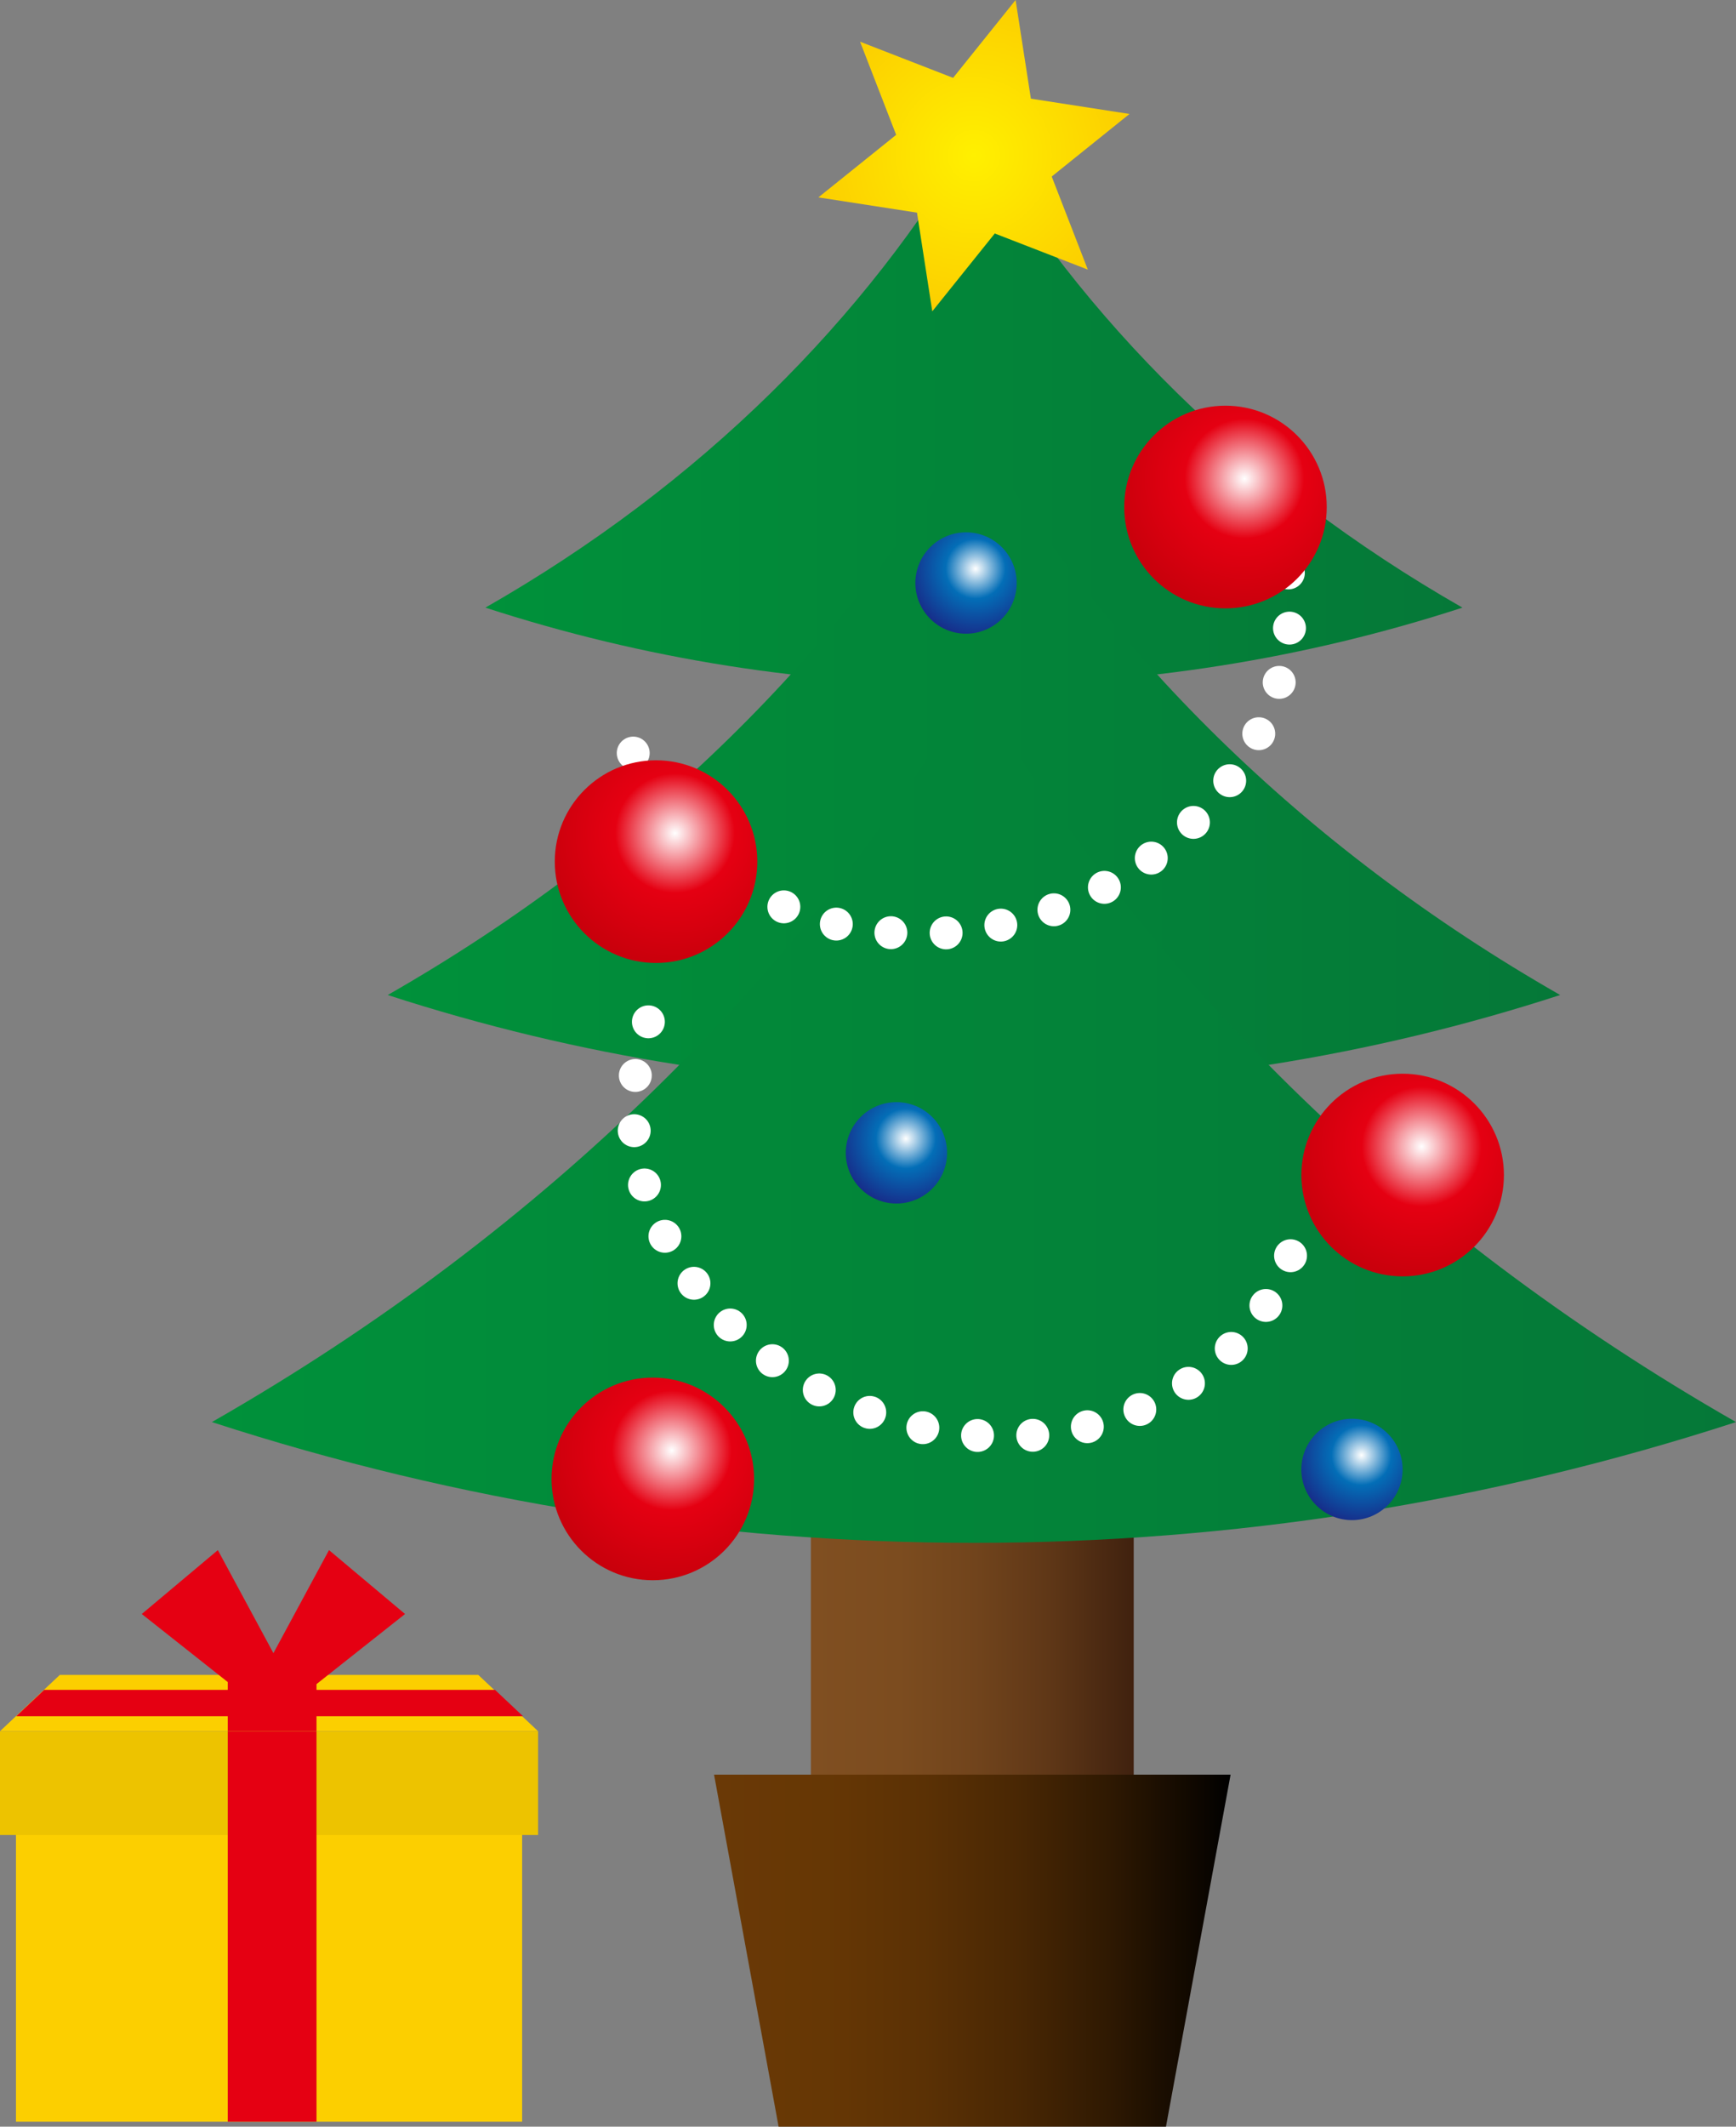 <?xml version="1.0" encoding="UTF-8"?>
<svg id="_レイヤー_2" data-name="レイヤー 2" xmlns="http://www.w3.org/2000/svg" width="94.945" height="116.232" xmlns:xlink="http://www.w3.org/1999/xlink" viewBox="0 0 94.945 116.232">
  <rect x="0" y="0" width="94.945" height="116.232" fill="#808080" stroke="none"/>
  <defs>
    <style>
      .cls-1 {
        fill: url(#_新規グラデーションスウォッチ_3-2);
      }

      .cls-2 {
        fill: url(#_新規グラデーションスウォッチ_3);
      }

      .cls-3 {
        stroke-dasharray: 0 3.024;
      }

      .cls-3, .cls-4, .cls-5 {
        fill: none;
        stroke: #fff;
        stroke-linecap: round;
        stroke-linejoin: round;
        stroke-width: 1.799px;
      }

      .cls-6 {
        fill: url(#linear-gradient-2);
      }

      .cls-7 {
        fill: url(#radial-gradient-5);
      }

      .cls-8 {
        fill: url(#radial-gradient);
      }

      .cls-9 {
        fill: url(#radial-gradient-3);
      }

      .cls-10 {
        fill: url(#_新規グラデーションスウォッチ_3-3);
      }

      .cls-11 {
        fill: url(#radial-gradient-8);
      }

      .cls-12 {
        fill: url(#radial-gradient-2);
      }

      .cls-13 {
        fill: url(#radial-gradient-4);
      }

      .cls-4 {
        stroke-dasharray: 0 3.024;
      }

      .cls-14 {
        fill: #fccf00;
      }

      .cls-15 {
        fill: url(#radial-gradient-6);
      }

      .cls-16 {
        fill: #e50012;
      }

      .cls-17 {
        fill: url(#radial-gradient-7);
      }

      .cls-18 {
        fill: url(#linear-gradient);
      }

      .cls-19 {
        fill: #edc300;
      }
    </style>
    <linearGradient id="linear-gradient" x1="44.349" y1="90.348" x2="62.005" y2="90.348" gradientUnits="userSpaceOnUse">
      <stop offset=".006" stop-color="#804f21"/>
      <stop offset=".271" stop-color="#7c4c1f"/>
      <stop offset=".51" stop-color="#71441c"/>
      <stop offset=".739" stop-color="#5f3717"/>
      <stop offset=".959" stop-color="#452510"/>
      <stop offset="1" stop-color="#40210f"/>
    </linearGradient>
    <linearGradient id="linear-gradient-2" x1="39.053" y1="106.613" x2="67.303" y2="106.613" gradientUnits="userSpaceOnUse">
      <stop offset=".006" stop-color="#6a3906"/>
      <stop offset=".217" stop-color="#663705"/>
      <stop offset=".406" stop-color="#5b3105"/>
      <stop offset=".588" stop-color="#492704"/>
      <stop offset=".764" stop-color="#2f1902"/>
      <stop offset=".936" stop-color="#0e0700"/>
      <stop offset="1" stop-color="#000"/>
    </linearGradient>
    <linearGradient id="_新規グラデーションスウォッチ_3" data-name="新規グラデーションスウォッチ 3" x1="26.548" y1="22.371" x2="79.983" y2="22.371" gradientUnits="userSpaceOnUse">
      <stop offset="0" stop-color="#00913a"/>
      <stop offset="1" stop-color="#057838"/>
    </linearGradient>
    <linearGradient id="_新規グラデーションスウォッチ_3-2" data-name="新規グラデーションスウォッチ 3" x1="21.206" y1="41.374" x2="85.327" y2="41.374" xlink:href="#_新規グラデーションスウォッチ_3"/>
    <linearGradient id="_新規グラデーションスウォッチ_3-3" data-name="新規グラデーションスウォッチ 3" x1="11.587" y1="60.813" x2="94.945" y2="60.813" xlink:href="#_新規グラデーションスウォッチ_3"/>
    <radialGradient id="radial-gradient" cx="53.266" cy="8.509" fx="53.266" fy="8.509" r="8.508" gradientUnits="userSpaceOnUse">
      <stop offset="0" stop-color="#fff000"/>
      <stop offset="1" stop-color="#fccf00"/>
    </radialGradient>
    <radialGradient id="radial-gradient-2" cx="36.741" cy="79.275" fx="36.741" fy="79.275" r="7.629" gradientUnits="userSpaceOnUse">
      <stop offset="0" stop-color="#fff"/>
      <stop offset=".429" stop-color="#e50012"/>
      <stop offset="1" stop-color="#c6000b"/>
    </radialGradient>
    <radialGradient id="radial-gradient-3" cx="36.918" cy="45.537" fx="36.918" fy="45.537" r="7.629" xlink:href="#radial-gradient-2"/>
    <radialGradient id="radial-gradient-4" cx="53.354" cy="31.086" fx="53.354" fy="31.086" r="3.816" gradientUnits="userSpaceOnUse">
      <stop offset="0" stop-color="#fff"/>
      <stop offset=".429" stop-color="#036eb7"/>
      <stop offset="1" stop-color="#182987"/>
    </radialGradient>
    <radialGradient id="radial-gradient-5" cx="49.546" cy="62.23" fx="49.546" fy="62.23" r="3.816" xlink:href="#radial-gradient-4"/>
    <radialGradient id="radial-gradient-6" cx="74.461" cy="79.533" fx="74.461" fy="79.533" r="3.815" xlink:href="#radial-gradient-4"/>
    <radialGradient id="radial-gradient-7" cx="68.062" cy="26.157" fx="68.062" fy="26.157" r="7.629" xlink:href="#radial-gradient-2"/>
    <radialGradient id="radial-gradient-8" cx="77.751" cy="62.666" fx="77.751" fy="62.666" r="7.629" xlink:href="#radial-gradient-2"/>
  </defs>
  <g id="_レイヤー_1-2" data-name="レイヤー 1">
    <g>
      <g>
        <rect class="cls-18" x="44.349" y="78.236" width="17.656" height="24.224"/>
        <polygon class="cls-6" points="63.769 116.232 42.583 116.232 39.053 96.993 67.303 96.993 63.769 116.232"/>
        <path class="cls-2" d="M53.267,7.299c2.936,5.025,6.662,9.82,11.133,14.201,4.471,4.379,9.688,8.344,15.583,11.71-8.682,2.821-17.699,4.231-26.715,4.232-9.018,0-18.038-1.41-26.721-4.232,5.895-3.366,11.115-7.33,15.586-11.709,4.473-4.381,8.198-9.176,11.134-14.201Z"/>
        <path class="cls-1" d="M53.268,23.287c3.522,6.027,7.99,11.779,13.356,17.035,5.366,5.258,11.63,10.018,18.704,14.06-10.419,3.385-21.239,5.078-32.06,5.078-10.822,0-21.643-1.693-32.062-5.078,7.073-4.042,13.335-8.803,18.702-14.061,5.366-5.255,9.837-11.007,13.36-17.034Z"/>
        <path class="cls-10" d="M53.268,37.303c4.58,7.836,10.391,15.313,17.367,22.145,6.974,6.833,15.114,13.021,24.31,18.275-13.543,4.401-27.61,6.601-41.676,6.601-14.068,0-28.135-2.2-41.681-6.601,9.195-5.254,17.336-11.441,24.312-18.274,6.977-6.832,12.788-14.309,17.369-22.145Z"/>
        <polygon class="cls-8" points="59.495 14.736 54.406 12.761 50.988 17.017 50.152 11.622 44.759 10.788 49.013 7.37 47.038 2.279 52.127 4.256 55.545 0 56.381 5.393 61.774 6.229 57.52 9.648 59.495 14.736"/>
        <path class="cls-12" d="M41.242,80.83c0,3.058-2.481,5.538-5.541,5.538s-5.536-2.481-5.536-5.538,2.48-5.538,5.536-5.538,5.541,2.481,5.541,5.538Z"/>
        <g>
          <line class="cls-5" x1="69.75" y1="28.379" x2="69.75" y2="28.379"/>
          <path class="cls-4" d="M70.464,31.312c.968,7.475-4.263,15.296-12.828,18.414-9.136,3.325-18.805.115-22.408-7.174"/>
          <line class="cls-5" x1="34.632" y1="41.159" x2="34.632" y2="41.159"/>
        </g>
        <g>
          <line class="cls-5" x1="35.462" y1="55.847" x2="35.462" y2="55.847"/>
          <path class="cls-3" d="M34.747,58.78c-.968,7.477,4.263,15.299,12.831,18.417,9.134,3.323,18.802.114,22.408-7.174"/>
          <line class="cls-5" x1="70.582" y1="68.631" x2="70.582" y2="68.631"/>
        </g>
        <path class="cls-9" d="M41.418,47.092c0,3.058-2.48,5.539-5.54,5.539s-5.536-2.48-5.536-5.539,2.478-5.538,5.536-5.538,5.54,2.481,5.54,5.538Z"/>
        <path class="cls-13" d="M55.605,31.863c0,1.529-1.241,2.771-2.77,2.771s-2.771-1.242-2.771-2.771,1.243-2.769,2.771-2.769,2.77,1.242,2.77,2.769Z"/>
        <path class="cls-7" d="M51.796,63.008c0,1.527-1.24,2.77-2.769,2.77s-2.769-1.243-2.769-2.77,1.24-2.771,2.769-2.771,2.769,1.242,2.769,2.771Z"/>
        <path class="cls-15" d="M76.711,80.311c0,1.529-1.24,2.771-2.769,2.771s-2.769-1.242-2.769-2.771,1.24-2.77,2.769-2.77,2.769,1.24,2.769,2.77Z"/>
        <path class="cls-17" d="M72.562,27.714c0,3.058-2.481,5.536-5.54,5.536s-5.537-2.479-5.537-5.536,2.479-5.541,5.537-5.541,5.54,2.483,5.54,5.541Z"/>
        <path class="cls-11" d="M82.252,64.223c0,3.056-2.481,5.537-5.541,5.537s-5.536-2.481-5.536-5.537,2.48-5.54,5.536-5.54,5.541,2.483,5.541,5.54Z"/>
      </g>
      <g>
        <polygon class="cls-14" points="29.428 94.618 0 94.618 3.27 91.543 26.16 91.543 29.428 94.618"/>
        <polygon class="cls-16" points=".887 93.801 2.418 92.36 27.074 92.36 28.606 93.801 .887 93.801"/>
        <rect class="cls-16" x="12.455" y="91.543" width="4.855" height="3.075"/>
        <rect class="cls-14" x=".873" y="98.848" width="27.683" height="17.111"/>
        <rect class="cls-19" y="94.618" width="29.428" height="5.674"/>
        <rect class="cls-16" x="12.455" y="94.618" width="4.855" height="21.341"/>
        <polygon class="cls-16" points="15.804 93.236 14.147 91.847 17.994 84.721 22.153 88.213 15.804 93.236"/>
        <polygon class="cls-16" points="14.105 93.236 15.76 91.847 11.915 84.721 7.754 88.213 14.105 93.236"/>
      </g>
    </g>
  </g>
</svg>